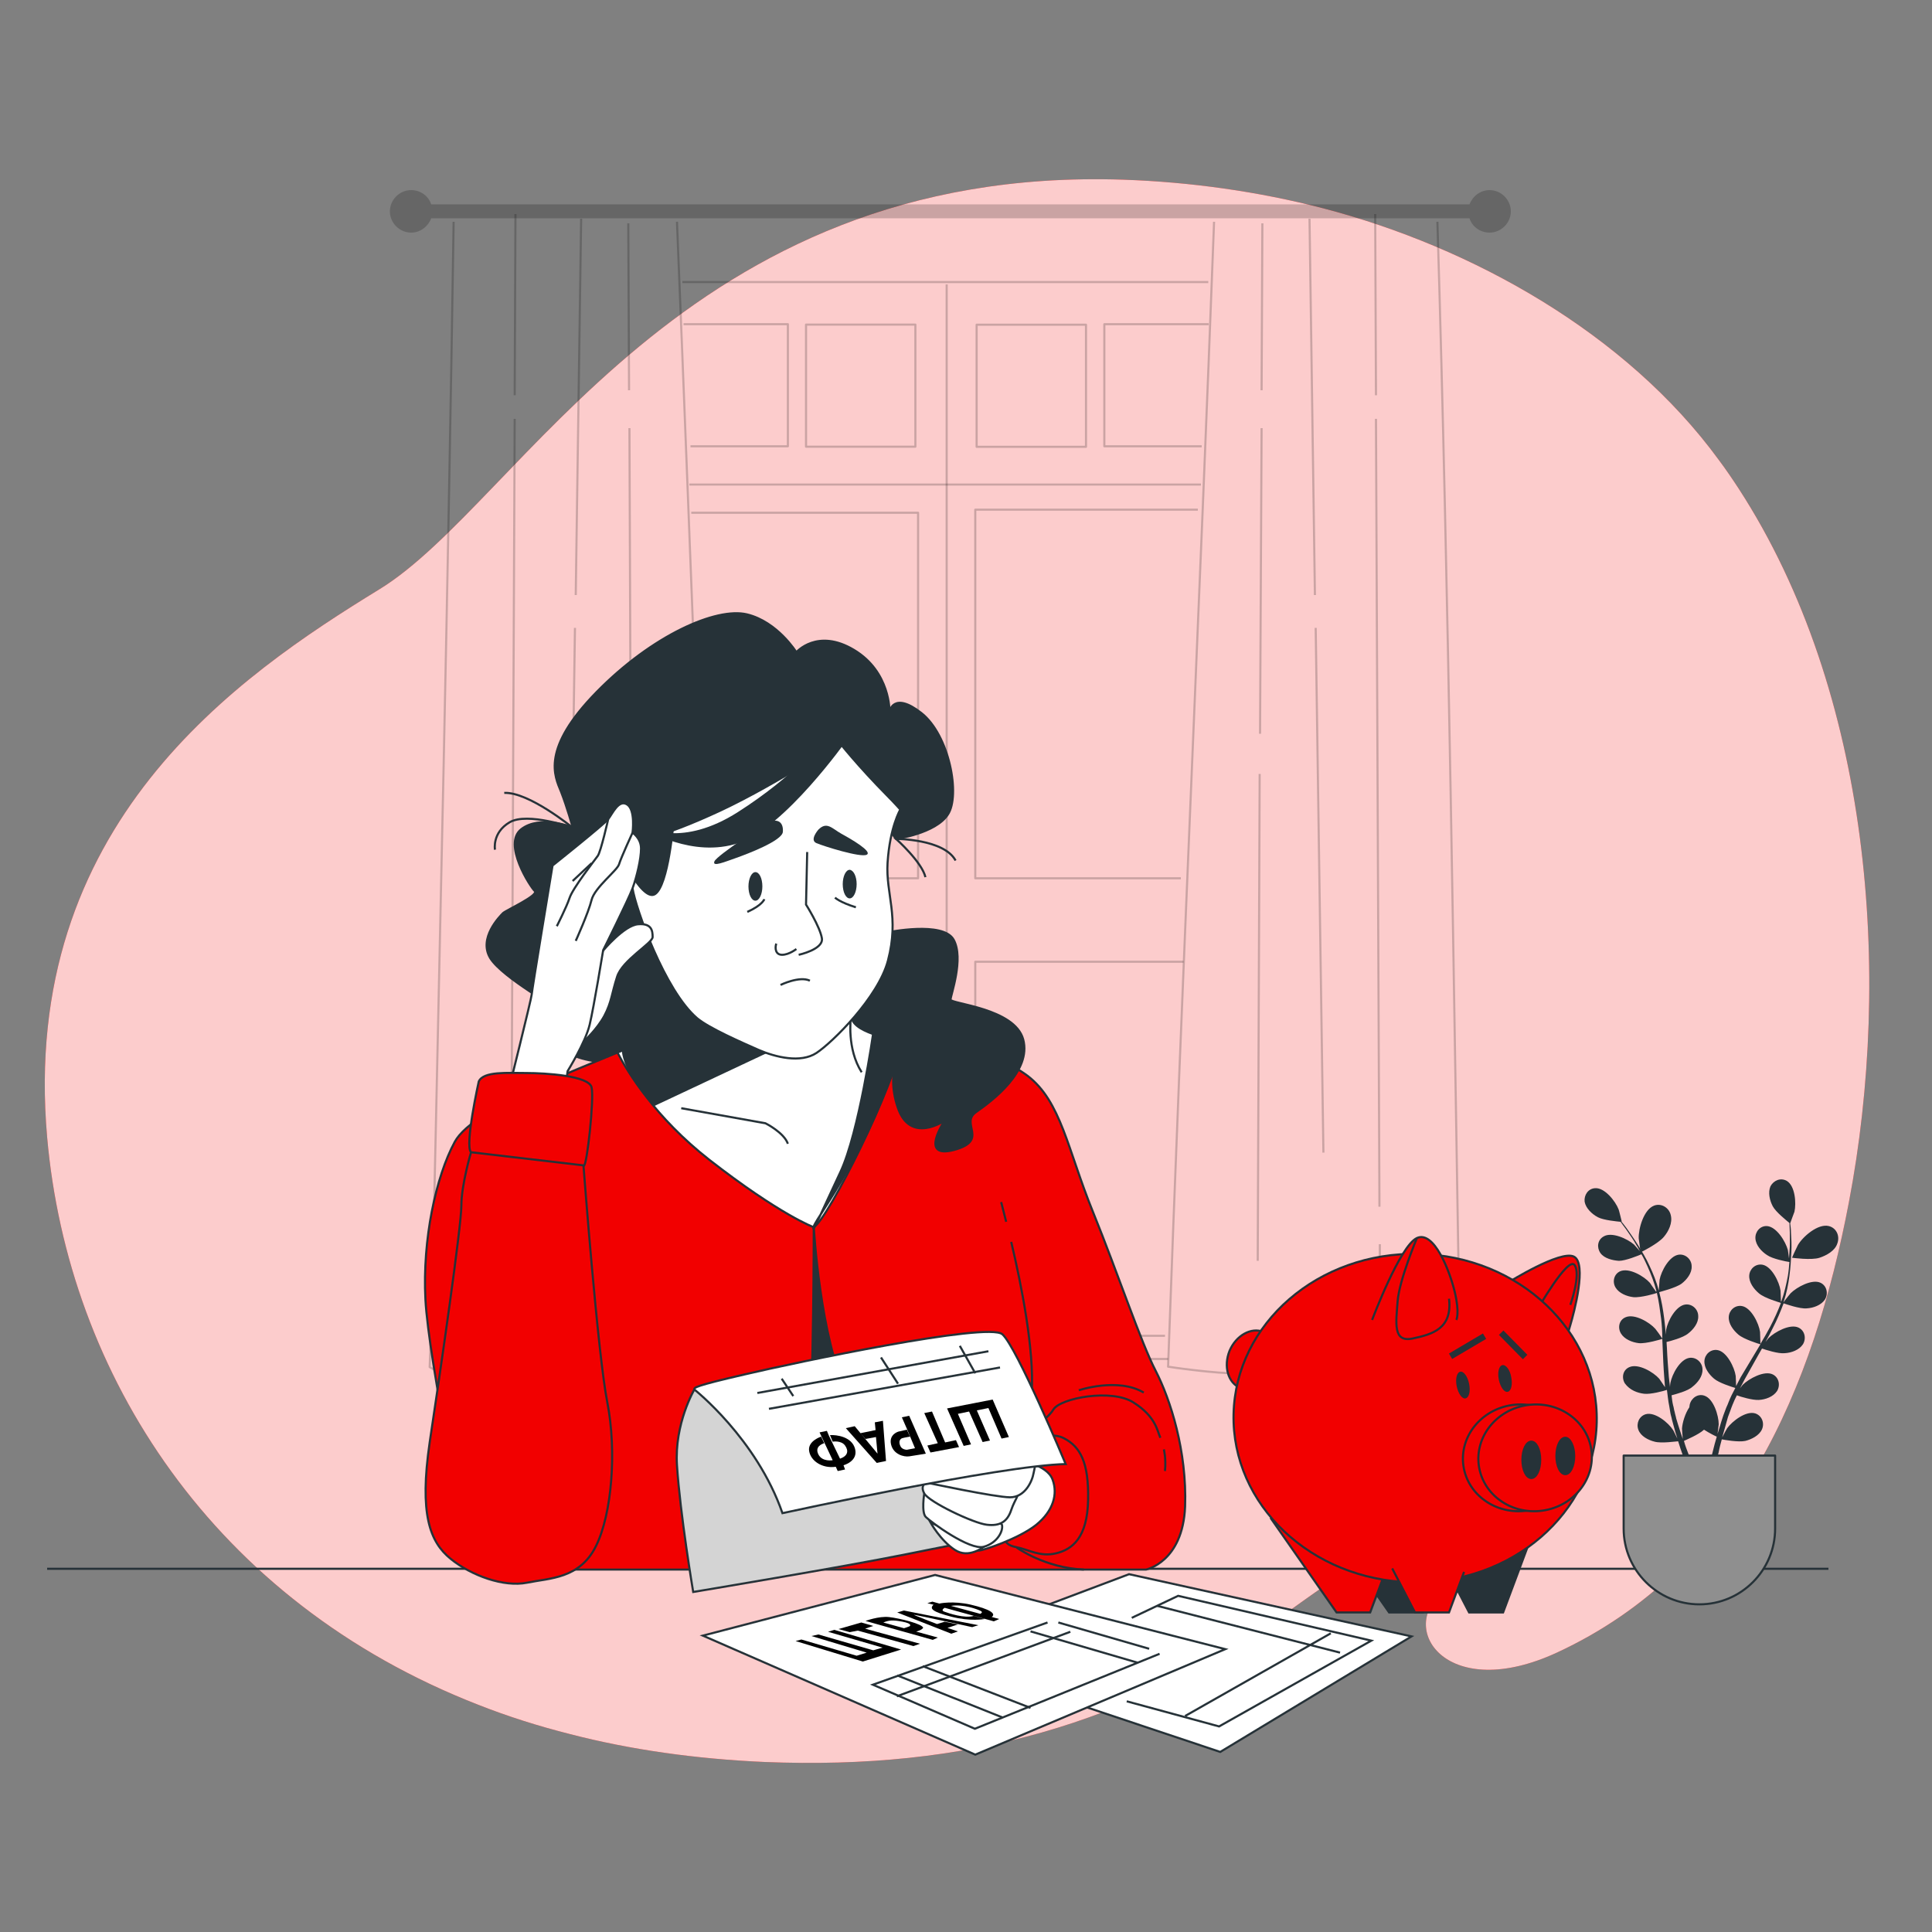 <?xml version="1.0" encoding="UTF-8"?> <svg xmlns="http://www.w3.org/2000/svg" width="918" height="918" viewBox="0 0 918 918" fill="none"><rect x="0" y="0" width="918" height="918" fill="#808080" stroke="none"/><path d="M826.2 232.257C823.079 227.484 819.958 222.894 816.653 218.487C772.772 158.45 699.7 117.507 628.646 98.964C597.434 90.885 565.488 86.479 533.725 85.377C324.421 78.4 247.676 238.683 180.295 279.993C112.914 321.303 9.364 391.989 22.399 540.338C32.314 653.068 101.347 761.025 227.297 810.046C241.25 815.554 255.755 820.144 270.994 824C299.452 831.344 330.296 835.75 363.344 837.219C458.633 841.075 536.112 819.777 611.755 765.982C629.381 753.498 646.823 739.36 669.773 737.892C686.297 736.79 702.086 742.298 684.828 757.17C664.448 774.612 687.949 809.128 739.724 785.26C826.2 745.236 861.818 658.944 878.526 571.183C899.089 463.41 889.175 329.382 826.2 232.257Z" fill="#F20000"></path><path opacity="0.8" d="M826.2 232.257C823.079 227.484 819.958 222.894 816.653 218.487C772.772 158.45 699.7 117.507 628.646 98.964C597.434 90.885 565.488 86.479 533.725 85.377C324.421 78.4 247.676 238.683 180.295 279.993C112.914 321.303 9.364 391.989 22.399 540.338C32.314 653.068 101.347 761.025 227.297 810.046C241.25 815.554 255.755 820.144 270.994 824C299.452 831.344 330.296 835.75 363.344 837.219C458.633 841.075 536.112 819.777 611.755 765.982C629.381 753.498 646.823 739.36 669.773 737.892C686.297 736.79 702.086 742.298 684.828 757.17C664.448 774.612 687.949 809.128 739.724 785.26C826.2 745.236 861.818 658.944 878.526 571.183C899.089 463.41 889.175 329.382 826.2 232.257Z" fill="white"></path><path d="M22.399 745.414H868.795" stroke="#263238" stroke-miterlimit="10"></path><path opacity="0.2" d="M707.778 90.328C703.372 90.328 699.7 93.266 698.231 97.121H204.898C203.612 93.082 199.757 90.328 195.35 90.328C189.842 90.328 185.252 94.918 185.252 100.426C185.252 105.934 189.842 110.524 195.35 110.524C199.757 110.524 203.429 107.587 204.898 103.731H698.231C699.516 107.77 703.372 110.524 707.778 110.524C713.286 110.524 717.876 105.934 717.876 100.426C717.876 94.918 713.286 90.328 707.778 90.328Z" fill="black"></path><g opacity="0.2"><path d="M321.667 105.383C328.644 276.314 334.886 449.082 342.23 619.463L341.496 652.878C341.496 652.878 309.917 652.878 293.209 654.53C276.502 656.183 250.798 656.183 232.438 656.183C214.078 656.183 204.163 649.573 204.163 649.573L205.265 619.463C208.937 449.082 212.976 276.498 215.546 105.383" stroke="black" stroke-miterlimit="10" stroke-linejoin="round"></path><path d="M242.719 591.188V611.384" stroke="black" stroke-miterlimit="10" stroke-linejoin="round"></path><path d="M244.555 199.016L242.903 573.376" stroke="black" stroke-miterlimit="10" stroke-linejoin="round"></path><path d="M244.922 101.711L244.555 187.819" stroke="black" stroke-miterlimit="10" stroke-linejoin="round"></path><path d="M273.197 298.344L269.525 547.673" stroke="black" stroke-miterlimit="10" stroke-linejoin="round"></path><path d="M276.134 103.914L273.564 282.74" stroke="black" stroke-miterlimit="10" stroke-linejoin="round"></path><path d="M299.819 367.75L300.737 599.086" stroke="black" stroke-miterlimit="10" stroke-linejoin="round"></path><path d="M299.084 203.422L299.635 348.649" stroke="black" stroke-miterlimit="10" stroke-linejoin="round"></path><path d="M298.534 106.117L298.901 185.432" stroke="black" stroke-miterlimit="10" stroke-linejoin="round"></path></g><g opacity="0.2"><path d="M576.871 105.383C570.078 286.412 561.449 469.278 555.023 649.39C555.023 649.39 576.504 652.694 590.458 652.694C604.228 652.694 607.165 652.694 622.404 652.694C637.643 652.694 645.905 652.694 661.144 652.694C676.382 652.694 693.824 649.39 693.824 649.39C690.703 469.462 688.5 286.596 682.992 105.383" stroke="black" stroke-miterlimit="10" stroke-linejoin="round"></path><path d="M655.636 591.188V611.384" stroke="black" stroke-miterlimit="10" stroke-linejoin="round"></path><path d="M653.8 199.016L655.452 573.376" stroke="black" stroke-miterlimit="10" stroke-linejoin="round"></path><path d="M653.432 101.711L653.8 187.819" stroke="black" stroke-miterlimit="10" stroke-linejoin="round"></path><path d="M625.158 298.344L628.83 547.673" stroke="black" stroke-miterlimit="10" stroke-linejoin="round"></path><path d="M622.22 103.914L624.791 282.74" stroke="black" stroke-miterlimit="10" stroke-linejoin="round"></path><path d="M598.536 367.75L597.618 599.086" stroke="black" stroke-miterlimit="10" stroke-linejoin="round"></path><path d="M599.454 203.422L598.72 348.649" stroke="black" stroke-miterlimit="10" stroke-linejoin="round"></path><path d="M599.821 106.117L599.454 185.432" stroke="black" stroke-miterlimit="10" stroke-linejoin="round"></path></g><g opacity="0.2"><path d="M324.788 154.039H374.36V212.057H328.093" stroke="black" stroke-miterlimit="10" stroke-linejoin="round"></path><path d="M434.948 154.227H382.99V212.244H434.948V154.227Z" stroke="black" stroke-miterlimit="10" stroke-linejoin="round"></path></g><g opacity="0.2"><path d="M574.301 154.039H524.729V212.057H570.996" stroke="black" stroke-miterlimit="10" stroke-linejoin="round"></path><path d="M464.051 212.305H516.01V154.287H464.051V212.305Z" stroke="black" stroke-miterlimit="10" stroke-linejoin="round"></path></g><path opacity="0.2" d="M332.867 417.318H436.234V243.633H328.46" stroke="black" stroke-miterlimit="10" stroke-linejoin="round"></path><path opacity="0.2" d="M569.16 242.164H463.406V417.318H561.082" stroke="black" stroke-miterlimit="10" stroke-linejoin="round"></path><path opacity="0.2" d="M336.355 458.445H436.234V633.049H343.883" stroke="black" stroke-miterlimit="10" stroke-linejoin="round"></path><path opacity="0.2" d="M562.367 456.977H463.406V634.701H553.554" stroke="black" stroke-miterlimit="10" stroke-linejoin="round"></path><path opacity="0.2" d="M343.516 645.719H555.023" stroke="black" stroke-miterlimit="10" stroke-linejoin="round"></path><path opacity="0.2" d="M324.238 134.023H574.117" stroke="black" stroke-miterlimit="10" stroke-linejoin="round"></path><path opacity="0.2" d="M449.82 135.125V643.33" stroke="black" stroke-miterlimit="10" stroke-linejoin="round"></path><path opacity="0.2" d="M327.542 230.234H570.629" stroke="black" stroke-miterlimit="10" stroke-linejoin="round"></path><path d="M864.572 597.625C860.717 598.91 851.537 597.625 851.537 597.625C851.353 597.625 854.107 591.933 854.291 591.566C856.678 587.527 863.838 581.284 868.979 582.57C872.651 583.488 874.303 587.343 873.018 590.832C871.916 594.32 867.877 596.523 864.572 597.625Z" fill="#263238"></path><path d="M779.566 595.053C779.566 595.053 778.648 588.81 778.648 588.443C778.464 583.853 781.034 574.673 785.992 572.837C789.48 571.552 793.152 573.939 793.886 577.427C794.804 581.099 792.785 585.138 790.582 587.709C787.828 591.013 779.566 595.053 779.566 595.053Z" fill="#263238"></path><path d="M781.218 662.249C784.339 662.616 790.398 660.964 792.05 660.413C792.418 662.984 792.601 665.554 793.152 668.124C793.336 669.226 793.519 670.328 793.703 671.429C793.886 672.531 794.254 673.449 794.437 674.55C794.988 676.57 795.539 678.59 796.09 680.609C796.457 681.527 796.64 682.445 797.008 683.547C796.273 682.078 795.172 679.691 794.988 679.508C792.785 676.019 786.359 670.695 781.952 671.98C778.831 672.898 777.362 676.386 778.464 679.324C779.566 682.445 783.238 684.281 786.175 685.016C789.48 685.934 796.64 684.832 797.375 684.832C798.109 687.219 798.844 689.422 799.578 691.442C800.129 692.727 800.496 694.196 801.047 695.297H803.984C803.434 693.828 802.699 692.176 802.148 690.524C801.414 688.688 800.68 686.668 800.129 684.648C800.863 684.281 807.106 681.711 809.676 679.324C812.246 680.976 815.184 682.445 815.735 682.629C815 685.015 814.45 687.219 813.899 689.422C813.348 691.625 812.797 693.645 812.43 695.481H815.368C815.735 693.828 816.102 691.992 816.653 689.973C817.02 687.953 817.571 685.934 818.122 683.914C819.04 684.098 826.016 685.383 829.321 684.648C832.259 683.914 835.931 682.078 837.216 679.14C838.501 676.203 837.216 672.714 834.095 671.613C829.688 670.144 823.079 675.285 820.692 678.59C820.508 678.773 819.04 681.527 818.305 682.996C818.672 681.711 819.04 680.425 819.407 679.14C819.958 677.304 820.508 675.285 821.059 673.265C821.426 672.347 821.794 671.246 822.161 670.328C822.528 669.226 822.895 668.308 823.262 667.39C823.813 665.921 824.548 664.452 825.282 662.984C827.118 663.718 832.81 665.37 835.747 665.187C838.868 665.003 842.54 663.718 844.376 660.964C846.029 658.21 845.294 654.538 842.357 653.069C838.318 651.05 830.974 655.089 828.036 658.026C827.852 658.21 827.485 658.761 826.751 659.679C827.485 658.21 828.22 656.925 828.954 655.456C831.157 651.417 833.544 647.378 835.747 643.338C836.298 642.42 836.665 641.686 837.216 640.768C838.868 641.319 844.927 643.338 848.048 642.971C851.17 642.788 854.842 641.502 856.678 638.748C858.33 635.994 857.596 632.322 854.658 630.854C850.619 628.834 843.275 632.873 840.337 635.811C840.154 635.994 839.603 636.729 838.868 637.647C840.154 635.443 841.255 633.24 842.357 631.037C844.376 627.182 846.029 623.142 847.498 619.287C848.048 619.47 855.209 622.041 858.514 621.674C861.635 621.49 865.307 620.205 867.143 617.451C868.795 614.697 868.061 611.025 865.123 609.556C861.084 607.536 853.74 611.576 850.802 614.513C850.619 614.697 848.232 617.634 847.498 618.736V618.552C848.966 614.329 849.701 610.29 850.252 606.251C850.802 602.212 850.986 598.54 851.17 595.052C851.353 591.563 851.17 588.442 850.986 585.504C850.986 584.035 850.802 582.567 850.619 581.282C850.619 581.282 852.455 576.141 852.638 575.774C853.556 571.734 853.006 563.472 848.966 561.086C846.029 559.433 842.724 560.902 841.255 563.656C839.97 566.594 840.888 570.449 842.357 573.203C843.826 575.957 848.966 579.996 850.252 581.098C850.252 582.383 850.435 583.852 850.435 585.504C850.435 588.258 850.619 591.563 850.252 595.052C850.252 595.97 850.068 596.888 850.068 597.989C849.884 596.337 849.517 594.134 849.517 593.95C848.416 589.911 844.193 582.934 839.603 582.567C836.298 582.383 833.911 585.321 834.095 588.442C834.278 591.747 837.032 594.684 839.603 596.337C842.173 598.173 848.783 599.458 850.252 599.642C850.068 601.845 849.884 604.048 849.517 606.251C848.783 610.107 847.865 614.329 846.396 618.369C846.212 618.369 846.212 618.369 846.212 618.369C846.212 616.9 846.029 613.595 846.029 613.228C845.478 609.189 841.806 601.661 837.4 600.927C834.095 600.376 831.341 602.946 831.157 606.068C830.974 609.372 833.36 612.494 835.747 614.513C838.501 616.9 845.845 618.92 846.212 619.103C844.744 622.959 843.091 626.631 841.072 630.486C839.603 633.24 838.134 635.811 836.482 638.565C836.482 637.463 836.298 633.24 836.298 632.873C835.747 628.834 832.075 621.306 827.669 620.572C824.364 620.021 821.61 622.591 821.426 625.713C821.243 629.017 823.63 632.139 826.016 634.158C828.587 636.362 835.747 638.565 836.482 638.748C835.747 640.034 835.013 641.135 834.278 642.42C831.892 646.46 829.505 650.315 827.118 654.354C826.384 655.823 825.649 657.108 824.915 658.577C824.915 656.925 824.731 653.987 824.731 653.804C824.18 649.764 820.508 642.237 816.102 641.502C812.797 640.951 810.043 643.522 809.86 646.643C809.676 649.948 812.063 653.069 814.45 655.089C816.836 657.108 822.712 658.944 824.548 659.495C823.262 661.882 822.161 664.085 821.243 666.472C820.876 667.574 820.325 668.492 819.958 669.593C819.59 670.511 819.223 671.613 818.856 672.531C818.122 674.55 817.571 676.57 817.02 678.406C816.653 679.324 816.469 680.242 816.102 681.344C816.286 679.691 816.653 677.121 816.653 676.754C816.653 672.714 814.266 664.636 809.86 663.167C806.738 662.066 803.617 664.269 802.883 667.39C802.883 667.757 802.699 668.124 802.699 668.675C800.68 671.613 799.394 676.019 799.211 678.773C799.211 678.957 799.394 682.078 799.578 683.73C799.211 682.445 798.66 681.16 798.293 679.875C797.742 678.039 797.008 676.019 796.457 674C796.273 672.898 795.906 671.98 795.722 670.878C795.355 669.777 795.355 668.859 794.988 667.757C794.621 666.288 794.437 664.636 794.254 662.984C796.273 662.433 801.965 660.964 804.168 658.944C806.555 657.108 809.125 653.987 808.942 650.682C808.942 647.561 806.188 644.807 802.883 645.174C798.293 645.725 794.437 653.069 793.703 657.108C793.703 657.292 793.519 658.026 793.519 659.128C793.336 657.476 793.152 656.007 792.968 654.354C792.601 649.764 792.234 645.174 792.05 640.584C792.05 639.666 791.867 638.565 791.867 637.647C793.519 637.279 799.762 635.627 802.148 633.608C804.535 631.772 807.106 628.65 806.922 625.346C806.922 622.224 804.168 619.47 800.863 619.838C796.273 620.388 792.418 627.732 791.683 631.772C791.683 631.955 791.5 632.873 791.5 634.158C791.316 631.588 791.132 629.201 790.765 626.631C790.214 622.224 789.48 618.001 788.378 613.962C788.929 613.779 796.273 611.943 799.027 609.923C801.414 608.087 803.984 604.966 803.801 601.661C803.801 598.54 801.047 595.786 797.742 596.153C793.152 596.704 789.296 604.048 788.562 608.087C788.562 608.454 788.195 612.126 788.195 613.412V613.228C787.093 609.005 785.441 604.966 783.788 601.478C782.136 597.806 780.116 594.501 778.28 591.563C776.444 588.626 774.608 586.055 772.956 583.668C772.038 582.383 771.12 581.282 770.386 580.364H770.569C770.569 580.364 769.284 575.039 769.1 574.672C767.632 570.816 762.491 564.207 757.901 564.574C754.596 564.758 752.576 567.879 752.944 571C753.494 574.121 756.432 576.875 759.186 578.344C761.94 579.813 768.366 580.364 770.018 580.547C770.753 581.649 771.671 582.75 772.589 584.036C774.241 586.422 776.077 588.993 777.73 591.93C778.28 592.665 778.648 593.583 779.198 594.501C778.097 593.215 776.628 591.563 776.444 591.38C773.323 588.626 765.796 585.137 761.94 587.524C759.002 589.176 758.635 592.848 760.471 595.419C762.307 597.989 766.346 598.907 769.284 599.091C772.405 599.091 778.648 596.52 779.933 595.97C781.034 597.806 781.952 599.825 782.87 601.845C784.523 605.517 785.992 609.372 787.093 613.595C786.91 613.595 786.91 613.595 786.91 613.779C785.992 612.493 784.156 609.923 783.972 609.556C781.218 606.435 774.058 602.212 769.835 604.048C766.897 605.333 765.979 609.005 767.632 611.759C769.284 614.513 772.956 615.982 776.077 616.349C779.566 616.716 787.093 614.513 787.277 614.33C788.195 618.185 788.746 622.408 789.296 626.631C789.664 629.752 789.847 632.873 789.847 635.994C789.296 635.076 786.726 631.588 786.542 631.404C783.788 628.283 776.628 624.06 772.405 625.896C769.284 627.182 768.55 630.854 770.202 633.608C771.854 636.362 775.526 637.83 778.648 638.198C782.136 638.565 789.296 636.362 789.847 636.178C789.847 637.647 790.031 638.932 790.031 640.401C790.214 644.991 790.398 649.764 790.765 654.354C790.949 656.007 790.949 657.476 791.132 659.128C790.214 657.843 788.562 655.272 788.378 655.089C785.624 651.967 778.464 647.745 774.241 649.581C771.12 650.866 770.386 654.538 772.038 657.292C774.425 660.597 778.097 661.882 781.218 662.249Z" fill="#263238"></path><path d="M807.473 762.311C787.644 762.311 771.487 746.154 771.487 726.325V691.625H843.458V726.325C843.458 746.154 827.302 762.311 807.473 762.311Z" fill="#8F8F8F" stroke="#263238" stroke-miterlimit="10" stroke-linecap="round" stroke-linejoin="round"></path><path d="M454.043 408.883C448.535 398.602 425.768 398.602 425.768 398.602C425.768 398.602 438.07 409.618 439.722 416.778" stroke="#263238" stroke-miterlimit="10"></path><path d="M378.4 309.92C378.4 309.92 369.403 295.415 354.899 291.927C340.394 288.438 309.917 301.841 283.478 328.83C257.04 355.82 263.466 368.672 266.587 376.199C269.525 383.727 272.095 393.09 272.095 393.09C272.095 393.09 256.673 387.032 247.676 394.008C238.68 400.985 252.083 421.548 254.102 423.384C256.122 425.404 240.7 432.381 239.047 433.85C237.578 435.318 227.113 445.784 232.988 455.331C239.047 464.878 265.853 479.199 265.853 480.851C265.853 482.32 260.896 494.254 268.423 499.395C275.951 504.352 288.803 505.454 293.944 504.352C299.084 503.25 330.847 509.86 334.336 482.32C337.824 454.78 327.91 410.532 327.91 410.532L398.779 364.082L425.768 398.598C425.768 398.598 444.496 396.028 450.371 387.032C456.43 378.035 451.105 349.21 437.702 338.745C424.3 328.28 422.647 338.194 422.647 338.194C422.647 338.194 423.198 319.283 405.756 308.818C388.314 298.353 378.4 309.92 378.4 309.92Z" fill="#263238" stroke="#263238" stroke-miterlimit="10"></path><path d="M239.598 376.747C251.165 376.197 272.095 393.271 272.095 393.271C272.095 393.271 250.614 385.744 242.168 390.701C233.723 395.658 235.192 403.737 235.192 403.737" stroke="#263238" stroke-miterlimit="10"></path><path d="M320.015 464.141C320.015 464.141 324.972 473.688 320.933 483.051C316.894 492.599 313.956 490.946 295.963 499.025C277.97 506.919 225.094 526.014 216.097 542.538C207.101 559.062 200.675 588.989 202.144 617.447C203.612 645.905 222.156 738.255 226.012 742.295C230.051 746.334 235.559 745.783 235.559 745.783H544.558C544.558 745.783 562 742.295 563.101 715.856C564.019 689.418 556.124 664.999 549.148 651.413C542.171 638.01 531.155 604.962 519.221 575.586C507.287 546.21 504.166 523.26 488.192 511.142C472.219 499.208 444.312 493.7 444.312 493.7L408.326 484.153L403.369 479.747L320.015 464.141Z" fill="#F20000" stroke="#263238" stroke-miterlimit="10"></path><path d="M477.727 731.094C477.727 731.094 476.993 734.032 482.868 735.133C488.743 736.235 494.068 739.907 501.779 738.071C509.49 736.235 516.65 730.727 517.018 712.734C517.385 694.925 513.346 687.398 505.451 683.358C497.74 679.319 481.766 685.561 479.747 687.397C477.911 689.233 476.442 694.007 476.809 698.597C477.36 703.371 477.727 731.094 477.727 731.094Z" fill="#F20000" stroke="#263238" stroke-miterlimit="10"></path><path d="M483.419 683.912C483.419 683.912 497.189 675.282 500.494 669.774C503.798 664.266 528.401 659.676 538.682 666.47C549.148 673.079 549.882 679.872 551.351 683.177" stroke="#263238" stroke-miterlimit="10"></path><path d="M483.052 735.32C483.052 735.32 496.454 745.051 514.998 745.786" stroke="#263238" stroke-miterlimit="10"></path><path d="M512.611 660.592C512.611 660.592 531.155 654.349 543.456 661.693" stroke="#263238" stroke-miterlimit="10"></path><path d="M553.003 688.68C553.003 688.68 554.105 692.719 553.554 698.961" stroke="#263238" stroke-miterlimit="10"></path><path d="M384.275 675.28C386.662 662.245 386.662 582.93 386.662 582.93C386.662 582.93 389.599 635.99 402.635 662.245" fill="#263238"></path><path d="M384.275 675.28C386.662 662.245 386.662 582.93 386.662 582.93C386.662 582.93 389.599 635.99 402.635 662.245" stroke="#263238" stroke-miterlimit="10"></path><path d="M480.481 590.094C485.255 610.106 491.497 641.502 490.212 661.698" stroke="#263238" stroke-miterlimit="10"></path><path d="M475.708 571.18C475.708 571.18 476.626 574.668 478.094 580.543" stroke="#263238" stroke-miterlimit="10"></path><path d="M295.963 499.029C295.229 499.396 294.311 499.763 293.393 500.13C298.35 509.677 311.569 531.159 336.906 550.987C370.872 577.426 386.662 583.117 386.662 583.117C393.638 579.078 425.585 514.635 428.155 495.724C428.522 493.521 428.706 491.501 428.89 489.665L408.143 484.157L403.186 479.751L319.831 464.328C319.831 464.328 324.788 473.875 320.749 483.239C317.077 492.419 313.956 490.95 295.963 499.029Z" fill="white" stroke="#263238" stroke-miterlimit="10"></path><path d="M323.687 526.57L363.712 533.731C363.712 533.731 372.524 538.137 374.36 543.462" stroke="#263238" stroke-miterlimit="10"></path><path d="M414.936 490.766C414.936 490.766 408.143 538.134 399.33 556.862C390.517 575.589 385.376 587.523 386.662 582.749C388.13 577.976 415.303 543.642 428.155 495.356L414.936 490.766Z" fill="#263238" stroke="#263238" stroke-miterlimit="10"></path><path d="M404.287 483.602C404.287 483.602 402.268 498.29 409.428 509.489" stroke="#263238" stroke-miterlimit="10"></path><path d="M421.729 443.028C421.729 443.028 448.168 437.52 453.125 446.517C458.082 455.513 451.656 472.955 451.656 474.975C451.656 476.994 482.134 479.014 486.173 493.886C490.212 508.941 471.668 522.894 463.774 528.402C455.879 533.91 470.2 541.805 453.308 546.395C436.417 550.802 448.902 532.442 448.902 532.442C448.902 532.442 432.378 544.008 426.503 526.016C420.444 508.023 429.44 497.007 428.522 495.538C427.604 494.069 406.123 491.499 404.654 483.604C403.186 475.709 420.26 455.146 421.729 443.028Z" fill="#263238" stroke="#263238" stroke-miterlimit="10"></path><path d="M311.018 524.92L375.829 494.442L323.503 472.961C323.503 472.961 321.484 481.407 319.464 486.915C317.444 492.423 295.963 498.849 295.963 498.849C295.963 498.849 295.596 508.947 311.018 524.92Z" fill="#263238" stroke="#263238" stroke-miterlimit="10"></path><path d="M398.779 352.703C398.779 352.703 407.225 363.536 421.729 378.224C424.667 381.161 427.788 384.65 427.788 384.65C427.788 384.65 422.831 392.912 421.729 409.986C420.811 424.858 427.421 435.507 421.913 456.437C417.323 473.879 395.474 495.36 387.947 500.318C380.419 505.275 368.485 502.337 360.407 498.849C352.512 495.36 336.906 488.567 331.214 483.794C315.792 470.574 302.022 431.467 300.553 422.104C299.084 412.557 298.534 400.072 298.534 400.072C298.534 400.072 308.999 400.072 336.906 387.587C364.997 375.286 398.779 352.703 398.779 352.703Z" fill="white" stroke="#263238" stroke-miterlimit="10"></path><path d="M391.619 351.965C391.619 351.965 377.665 369.223 350.86 386.298C324.054 403.373 307.163 393.642 307.163 393.642C307.163 393.642 329.011 407.412 350.86 400.068C372.708 392.724 401.9 351.414 401.9 351.414L391.619 351.965Z" fill="#263238" stroke="#263238" stroke-miterlimit="10"></path><path d="M363.161 427.242C363.161 427.242 362.426 429.996 355.082 433.301L363.161 427.242Z" fill="white"></path><path d="M363.161 427.242C363.161 427.242 362.426 429.996 355.082 433.301" stroke="#263238" stroke-miterlimit="10"></path><path d="M396.76 426.508C396.76 426.508 398.963 428.711 406.674 431.098L396.76 426.508Z" fill="white"></path><path d="M396.76 426.508C396.76 426.508 398.963 428.711 406.674 431.098" stroke="#263238" stroke-miterlimit="10"></path><path d="M320.015 390.524C320.015 390.524 317.628 420.818 311.202 424.857C304.776 428.896 292.108 400.989 292.108 400.989L315.241 376.203L320.015 390.524Z" fill="#263238" stroke="#263238" stroke-miterlimit="10"></path><path d="M364.63 390.889C364.63 390.889 340.762 406.311 339.476 409.249C338.191 412.186 344.617 409.432 349.942 407.596C355.082 405.76 371.606 399.518 371.974 395.295C372.341 390.889 369.77 388.502 364.63 390.889Z" fill="#263238"></path><path d="M388.865 394.195C388.865 394.195 384.458 399.152 387.947 400.621C391.435 402.089 408.877 407.597 411.815 406.129C414.752 404.66 404.287 398.601 399.881 396.214C395.291 393.644 392.904 390.155 388.865 394.195Z" fill="#263238"></path><path d="M379.501 453.681C379.501 453.681 391.435 451.111 390.517 445.787C389.599 440.279 382.99 429.813 382.99 429.813L383.54 404.844" fill="white"></path><path d="M379.501 453.681C379.501 453.681 391.435 451.111 390.517 445.787C389.599 440.279 382.99 429.813 382.99 429.813L383.54 404.844" stroke="#263238" stroke-miterlimit="10"></path><path d="M378.4 450.922C378.4 450.922 374.911 453.676 371.606 453.676C368.485 453.676 368.118 450.555 368.852 448.352" fill="white"></path><path d="M378.4 450.922C378.4 450.922 374.911 453.676 371.606 453.676C368.485 453.676 368.118 450.555 368.852 448.352" stroke="#263238" stroke-miterlimit="10"></path><path d="M370.872 468.002C370.872 468.002 379.868 463.595 384.826 465.982" stroke="#263238" stroke-miterlimit="10"></path><path d="M407.041 420.082C407.041 423.754 405.572 426.875 403.736 426.875C401.9 426.875 400.432 423.938 400.432 420.082C400.432 416.41 401.9 413.289 403.736 413.289C405.572 413.473 407.041 416.41 407.041 420.082Z" fill="#263238"></path><path d="M362.243 421.184C362.243 424.856 360.774 427.977 358.938 427.977C357.102 427.977 355.633 425.039 355.633 421.184C355.633 417.512 357.102 414.391 358.938 414.391C360.774 414.391 362.243 417.328 362.243 421.184Z" fill="#263238"></path><path d="M286.6 451.652C286.6 451.652 296.514 439.718 303.124 439.167C309.55 438.616 310.1 442.105 310.1 445.226C310.1 448.164 295.596 456.242 293.209 464.137C290.639 472.032 290.639 476.071 287.15 482.68C283.662 489.106 277.603 494.614 277.603 494.614C277.603 494.614 279.623 461.016 286.6 451.652Z" fill="white" stroke="#263238" stroke-miterlimit="10"></path><path d="M241.067 520.505C241.067 520.505 252.634 474.055 252.634 472.586C252.634 471.117 262.548 411.263 262.548 411.263C262.548 411.263 286.967 391.802 288.986 389.231C291.006 386.661 293.944 379.684 297.983 382.255C302.022 384.825 300.553 395.657 300.553 395.657C300.553 395.657 304.592 398.228 304.592 403.185C304.592 408.142 302.573 416.588 300.553 422.096C298.534 427.604 286.6 451.472 286.6 451.472C286.6 451.472 282.193 478.461 280.174 486.907C278.154 495.352 269.708 508.939 269.708 508.939L268.24 519.404L241.067 520.505Z" fill="white" stroke="#263238" stroke-miterlimit="10"></path><path d="M300.553 395.656C300.553 395.656 295.045 407.59 294.127 410.711C293.209 413.649 282.56 421.727 281.092 427.603C279.623 433.661 273.564 447.064 273.564 447.064" stroke="#263238" stroke-miterlimit="10"></path><path d="M288.986 389.234C288.986 389.234 285.498 404.657 284.029 406.676C282.56 408.696 272.095 422.099 270.626 426.689C269.158 431.095 264.568 440.092 264.568 440.092" stroke="#263238" stroke-miterlimit="10"></path><path d="M281.092 410.164L272.095 418.61" stroke="#263238" stroke-miterlimit="10"></path><path d="M227.48 513.895C227.48 513.895 220.687 544.373 223.808 547.494C226.93 550.615 275.951 553.92 277.42 553.92C278.888 553.92 282.377 522.157 281.092 516.649C279.806 511.141 259.243 509.856 250.247 509.856C241.067 509.856 229.684 508.938 227.48 513.895Z" fill="#F20000" stroke="#263238" stroke-miterlimit="10"></path><path d="M223.808 547.492C223.808 547.492 219.218 562.915 219.218 572.829C219.218 582.743 209.304 651.226 204.163 685.376C199.206 719.342 204.163 732.561 214.078 740.639C223.992 748.718 239.414 754.226 250.43 752.023C261.263 749.819 275.4 750.187 283.111 734.764C290.822 719.342 293.026 689.415 288.619 666.649C284.029 643.882 277.236 553.735 277.236 553.735L223.808 547.492Z" fill="#F20000" stroke="#263238" stroke-miterlimit="10"></path><path d="M483.786 693.641C483.786 693.641 497.556 695.844 500.126 703.004C502.697 709.981 500.494 717.876 492.415 724.485C484.153 731.095 467.078 736.787 464.875 736.787C462.672 736.787 467.813 709.247 472.219 702.637C476.626 695.844 483.786 693.641 483.786 693.641Z" fill="white" stroke="#263238" stroke-miterlimit="10"></path><path d="M329.929 660.232C329.929 660.232 320.382 676.389 321.667 696.218C323.136 719.351 329.378 756.438 329.378 756.438C329.378 756.438 399.881 744.688 430.909 738.446C461.938 732.203 467.813 731.102 467.813 731.102C467.813 731.102 471.668 703.378 479.563 691.26C487.458 679.143 487.274 679.143 487.274 679.143C487.274 679.143 481.032 645.544 464.875 641.688C449.086 637.833 329.929 660.232 329.929 660.232Z" fill="#D4D4D4" stroke="#263238" stroke-miterlimit="10"></path><path d="M442.109 723.383C442.109 723.383 446.882 732.012 453.676 736.418C460.285 740.825 467.446 734.95 467.446 734.95L442.109 723.383Z" fill="white" stroke="#263238" stroke-miterlimit="10"></path><path d="M439.171 709.617C439.171 709.617 437.702 718.614 439.906 720.817C442.109 723.02 460.652 736.79 467.446 734.954C474.055 733.118 476.809 727.243 476.075 724.489C475.157 721.918 439.171 709.617 439.171 709.617Z" fill="white" stroke="#263238" stroke-miterlimit="10"></path><path d="M440.273 704.477C440.273 704.477 436.968 705.578 439.171 709.617C441.374 713.657 462.488 723.755 468.914 724.489C475.157 725.223 478.645 723.02 480.481 717.512C482.317 712.004 484.888 710.168 482.684 708.883C480.298 707.781 440.273 704.477 440.273 704.477Z" fill="white" stroke="#263238" stroke-miterlimit="10"></path><path d="M440.273 704.473C440.273 704.473 472.954 711.45 479.93 711.45C486.907 711.45 490.396 704.106 491.13 699.883C491.864 695.844 493.7 693.641 483.786 693.641C473.872 693.641 447.066 696.211 442.476 697.313C438.07 698.414 435.499 700.985 440.273 704.473Z" fill="white" stroke="#263238" stroke-miterlimit="10"></path><path d="M371.79 718.983C371.79 718.983 475.891 696.217 506.369 695.666C506.369 695.666 483.052 639.851 476.258 633.976C469.465 628.101 378.032 647.379 353.797 653.071C329.929 658.579 329.746 659.313 329.929 660.231C329.929 660.231 359.489 683.548 371.79 718.983Z" fill="white" stroke="#263238" stroke-miterlimit="10"></path><path d="M365.364 669.411L475.157 649.766" stroke="#263238" stroke-miterlimit="10"></path><path d="M456.062 639.484L463.406 652.52" stroke="#263238" stroke-miterlimit="10"></path><path d="M418.608 644.992L426.686 657.477" stroke="#263238" stroke-miterlimit="10"></path><path d="M371.423 655.094L376.931 663.356" stroke="#263238" stroke-miterlimit="10"></path><path d="M359.856 661.883L469.649 642.055" stroke="#263238" stroke-miterlimit="10"></path><path d="M716.958 609.187C716.958 609.187 741.377 593.949 747.803 597.07C754.229 600.191 747.803 624.059 746.15 629.567C744.498 635.259 744.498 635.259 744.498 635.259L716.958 609.187Z" fill="#F20000" stroke="#263238" stroke-miterlimit="10"></path><path d="M730.177 622.776C730.177 622.776 745.049 596.705 748.17 601.111C751.291 605.517 746.15 620.022 746.15 620.022" fill="#F20000"></path><path d="M730.177 622.776C730.177 622.776 745.049 596.705 748.17 601.111C751.291 605.517 746.15 620.022 746.15 620.022" stroke="#263238" stroke-miterlimit="10"></path><path d="M628.646 721.18L660.042 766.162H676.015L688.5 732.747" fill="#263238"></path><path d="M628.646 721.18L660.042 766.162H676.015L688.5 732.747" stroke="#263238" stroke-miterlimit="10"></path><path d="M687.215 745.235L698.047 766.165H714.204L726.689 732.75" fill="#263238"></path><path d="M687.215 745.235L698.047 766.165H714.204L726.689 732.75" stroke="#263238" stroke-miterlimit="10"></path><path d="M603.677 721.18L635.072 766.162H651.046L663.53 732.747" fill="#F20000"></path><path d="M603.677 721.18L635.072 766.162H651.046L663.53 732.747" stroke="#263238" stroke-miterlimit="10"></path><path d="M605.513 650.499C602.392 657.843 595.231 661.883 589.356 659.496C583.481 657.109 581.278 649.214 584.215 641.87C587.336 634.526 594.497 630.487 600.372 632.874C606.247 635.261 608.45 643.155 605.513 650.499Z" fill="#F20000" stroke="#263238" stroke-miterlimit="10"></path><path d="M758.688 675.741C759.649 632.654 721.801 596.865 674.153 595.802C626.505 594.739 587.099 628.806 586.138 671.892C585.177 714.978 623.024 750.768 670.673 751.831C718.321 752.893 757.726 718.827 758.688 675.741Z" fill="#F20000" stroke="#263238" stroke-miterlimit="10"></path><path d="M651.964 627.179C651.964 627.179 665.183 591.928 673.261 588.256C681.34 584.584 688.867 603.862 691.254 613.96C693.641 624.058 691.988 627.179 691.988 627.179" fill="#F20000"></path><path d="M651.964 627.179C651.964 627.179 665.183 591.928 673.261 588.256C681.34 584.584 688.867 603.862 691.254 613.96C693.641 624.058 691.988 627.179 691.988 627.179" stroke="#263238" stroke-miterlimit="10"></path><path d="M673.261 588.258C673.261 588.258 664.816 608.27 664.081 618.368C663.347 628.466 661.694 638.013 671.242 635.994C680.789 633.974 690.152 631.22 688.5 617.083" fill="#F20000"></path><path d="M673.261 588.258C673.261 588.258 664.816 608.27 664.081 618.368C663.347 628.466 661.694 638.013 671.242 635.994C680.789 633.974 690.152 631.22 688.5 617.083" stroke="#263238" stroke-miterlimit="10"></path><path d="M725.561 717.786C740.324 715.73 750.727 702.829 748.797 688.97C746.868 675.111 733.336 665.543 718.573 667.599C703.811 669.654 693.408 682.555 695.337 696.414C697.267 710.273 710.799 719.841 725.561 717.786Z" fill="#F20000" stroke="#263238" stroke-miterlimit="10"></path><path d="M732.903 717.793C747.666 715.738 758.069 702.837 756.139 688.978C754.21 675.119 740.678 665.551 725.915 667.606C711.153 669.662 700.749 682.563 702.679 696.422C704.609 710.28 718.14 719.849 732.903 717.793Z" fill="#F20000" stroke="#263238" stroke-miterlimit="10"></path><path d="M731.83 693.645C731.83 698.418 729.994 702.274 727.607 702.274C725.22 702.274 723.384 698.418 723.384 693.645C723.384 688.871 725.22 685.016 727.607 685.016C729.994 685.016 731.83 688.871 731.83 693.645Z" fill="#263238" stroke="#263238" stroke-miterlimit="10"></path><path d="M747.986 691.809C747.986 696.582 746.15 700.438 743.764 700.438C741.377 700.438 739.541 696.582 739.541 691.809C739.541 687.035 741.377 683.18 743.764 683.18C745.967 683.18 747.986 687.035 747.986 691.809Z" fill="#263238" stroke="#263238" stroke-miterlimit="10"></path><path d="M698.047 657.477C698.782 660.965 698.047 664.086 696.395 664.453C694.742 664.821 692.906 662.25 692.172 658.762C691.438 655.273 692.172 652.152 693.824 651.785C695.477 651.418 697.313 653.988 698.047 657.477Z" fill="#263238"></path><path d="M718.06 654.352C718.794 657.84 718.06 660.961 716.407 661.328C714.755 661.696 712.919 659.125 712.184 655.637C711.45 652.148 712.184 649.027 713.837 648.66C715.489 648.293 717.509 650.863 718.06 654.352Z" fill="#263238"></path><path d="M689.234 644.438L705.391 634.891" stroke="#263238" stroke-width="3" stroke-miterlimit="10"></path><path d="M713.286 633.234L724.669 644.801" stroke="#263238" stroke-width="3" stroke-miterlimit="10"></path><path d="M661.511 745.234L672.343 766.165H688.5L695.66 746.887" fill="#F20000"></path><path d="M661.511 745.234L672.343 766.165H688.5L695.66 746.887" stroke="#263238" stroke-miterlimit="10"></path><path d="M536.479 747.984L438.07 785.072L579.809 832.44L670.691 777.544L536.479 747.984Z" fill="white" stroke="#263238" stroke-miterlimit="10"></path><path d="M537.764 768.731L559.796 758.266L651.596 779.563L579.258 820.322L535.378 808.388" stroke="#263238" stroke-miterlimit="10"></path><path d="M549.882 763.039L636.725 785.255" stroke="#263238" stroke-miterlimit="10"></path><path d="M632.318 776.078L563.101 815.369" stroke="#263238" stroke-miterlimit="10"></path><path d="M444.312 748.352L333.968 777.177L463.406 833.726L582.196 783.603L444.312 748.352Z" fill="white" stroke="#263238" stroke-miterlimit="10"></path><path d="M497.74 770.938L414.752 800.497L463.223 821.428L550.984 785.809" stroke="#263238" stroke-miterlimit="10"></path><path d="M426.319 796.086L476.442 816.098" stroke="#263238" stroke-miterlimit="10"></path><path d="M438.437 791.68L489.661 811.508" stroke="#263238" stroke-miterlimit="10"></path><path d="M426.136 806.005L508.572 775.344" stroke="#263238" stroke-miterlimit="10"></path><path d="M502.88 770.938L546.026 783.422" stroke="#263238" stroke-miterlimit="10"></path><path d="M489.661 775.156L540.518 790.028" stroke="#263238" stroke-miterlimit="10"></path><path d="M479.38 682.809L471.668 665L450.004 669.223L457.898 687.032L461.387 686.298L455.144 671.793L460.469 670.692L466.895 685.196L470.383 684.462L464.141 670.141L469.649 669.039L475.891 683.544L479.38 682.809Z" fill="black"></path><path d="M455.695 687.587L454.226 684.282L449.086 685.383L442.843 670.695L439.171 671.43L445.597 685.751L440.64 686.852L442.109 690.157L455.695 687.587Z" fill="black"></path><path d="M439.906 690.704L432.011 672.711L428.522 673.445L431.093 679.321L434.765 688.133L430.909 688.868C430.909 688.868 428.522 688.868 427.788 687.032C426.87 685.012 427.604 683.727 428.706 683.36C429.991 682.993 432.378 682.625 432.378 682.625L430.909 679.321L426.87 680.239C426.87 680.239 422.28 681.524 423.382 686.297C424.483 691.071 429.44 692.356 432.011 691.989C434.581 691.622 439.906 690.704 439.906 690.704Z" fill="black"></path><path d="M419.526 675.102L420.995 694.196L416.588 695.114L401.9 678.59L406.123 677.672L416.956 690.708L416.221 682.813L411.264 683.731L408.877 680.977L416.038 679.508L415.67 675.836L419.526 675.102Z" fill="black"></path><path d="M393.822 682.078L392.904 679.875L389.416 680.609L395.658 693.829C395.658 693.829 390.701 694.747 388.865 691.075C387.029 687.403 390.517 686.117 391.619 685.75L390.15 682.629C390.15 682.629 383.724 684.649 384.458 689.422C385.193 694.196 390.701 697.868 397.127 696.95L398.045 698.969L401.533 698.235L400.799 696.215C400.799 696.215 407.776 694.379 406.307 688.504C404.838 682.629 397.494 681.711 394.373 681.895L395.658 685.016C395.658 685.016 399.697 684.281 401.533 686.852C403.369 689.422 402.818 691.809 399.146 693.094L393.822 682.078Z" fill="black"></path><path d="M378.032 779.754L409.979 789.485L428.155 783.793L396.392 774.43L393.455 775.348L419.342 782.875L414.936 784.161L388.865 776.633L385.56 777.367L411.815 785.262L407.041 786.731L380.786 779.02L378.032 779.754Z" fill="black"></path><path d="M403.736 775.528L398.412 774.059L409.244 770.938C409.244 770.938 415.12 772.59 414.936 772.59C414.752 772.59 411.08 773.875 411.08 773.875L437.152 781.036L434.03 782.137L407.592 774.793L403.736 775.528Z" fill="black"></path><path d="M443.21 779.196L411.264 770.2C411.264 770.2 417.506 767.813 422.464 768.364C427.421 768.915 438.62 771.669 438.62 773.505C438.62 773.505 438.07 774.606 434.948 775.341L429.44 773.688C429.44 773.688 432.378 772.77 432.378 772.587C432.378 772.403 433.48 771.485 428.89 770.567C424.116 769.649 422.464 769.833 419.71 770.934L445.597 778.095L443.21 779.196Z" fill="black"></path><path d="M452.023 776.266L426.319 766.168L429.44 765.25L464.875 772.227C464.692 772.227 461.938 773.145 461.938 773.145C461.938 773.145 434.214 767.086 434.214 767.27C434.214 767.453 445.23 771.676 445.23 771.676L448.902 770.574L455.144 771.86L450.187 773.512L455.144 775.164L452.023 776.266Z" fill="black"></path><path d="M472.219 770.387L448.902 763.961C448.902 763.961 446.699 765.063 448.718 765.797C450.738 766.531 458.266 769.102 462.672 767.817L467.813 769.285C467.813 769.285 461.203 770.571 452.023 768.184C442.843 765.797 441.558 764.328 443.578 762.492L440.64 761.758L443.027 761.023L446.332 761.941C446.332 761.941 452.758 760.473 461.387 762.492C470.016 764.512 473.688 766.715 471.118 768.367L465.61 766.899C465.61 766.899 467.446 766.164 465.977 765.43C464.508 764.695 457.898 762.125 451.84 763.043L474.79 769.285L472.219 770.387Z" fill="black"></path></svg> 